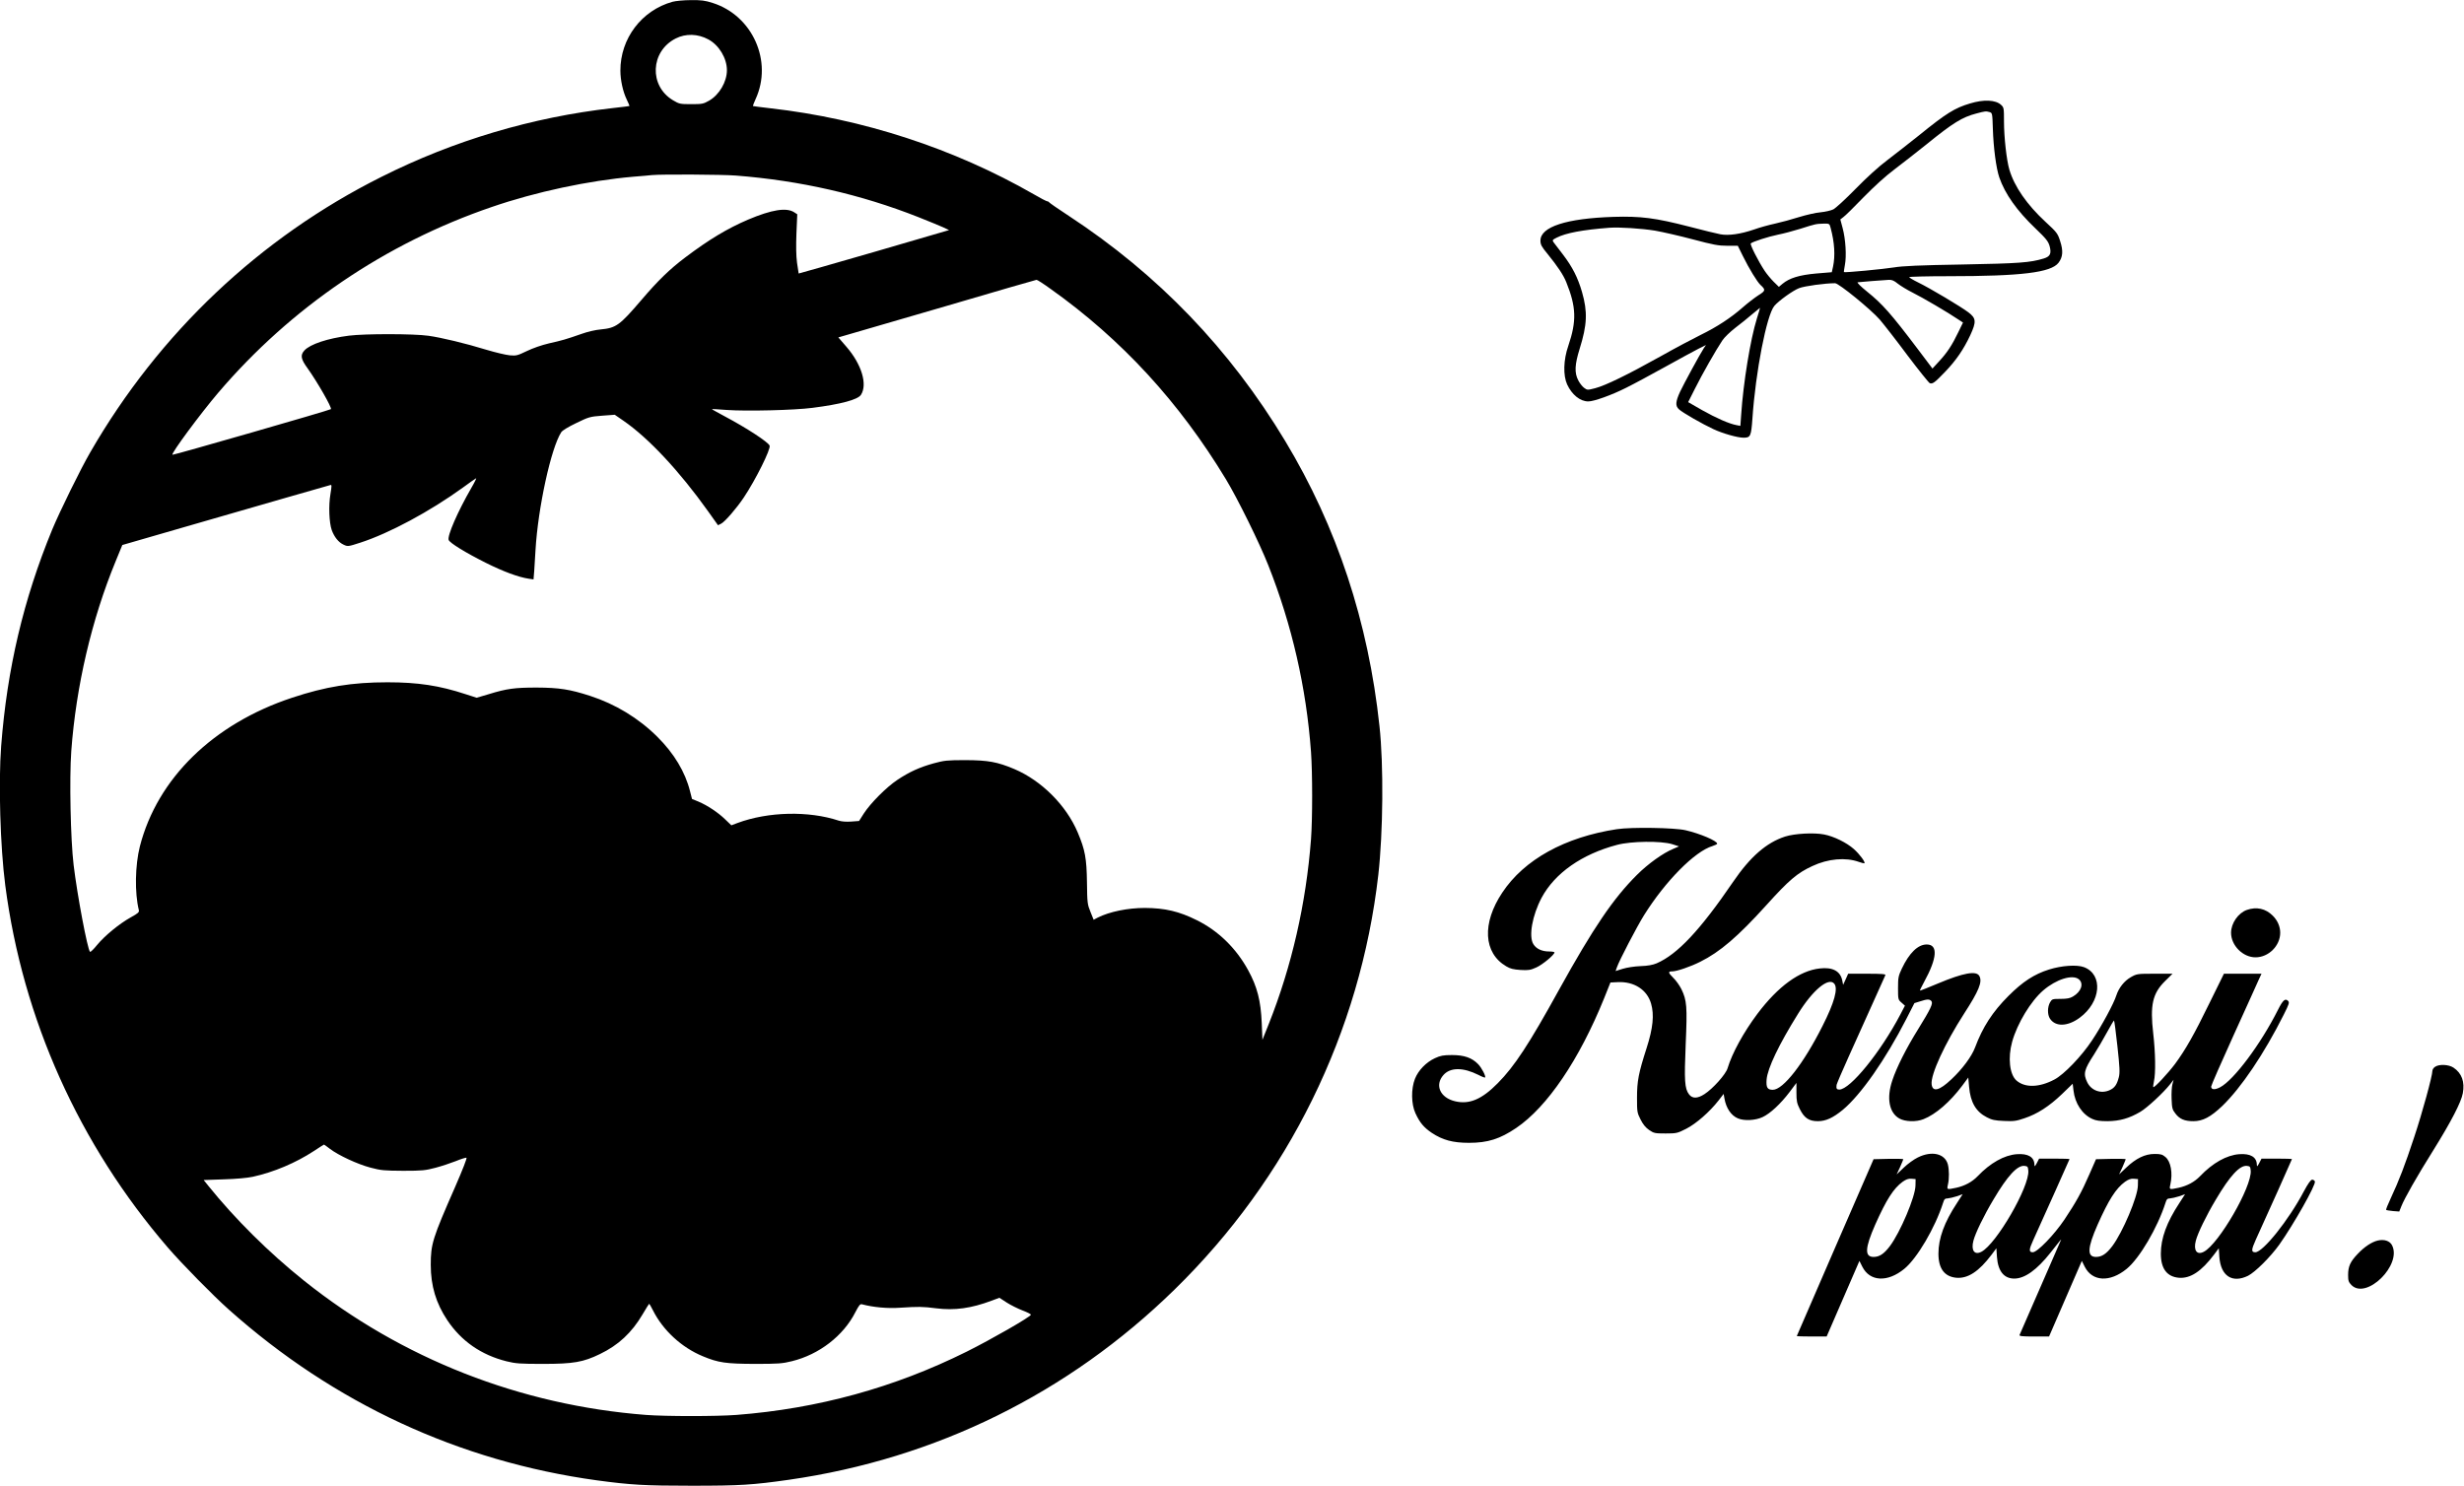 <?xml version="1.0" encoding="UTF-8" standalone="yes"?>
<svg version="1.0" xmlns="http://www.w3.org/2000/svg" width="100%" height="100%" viewBox="0 0 2105 1270" preserveAspectRatio="xMidYMid meet">
  <g transform="translate(0,1270) scale(0.1,-0.1)" fill="#000000" stroke="none">
    <path d="M5746 12685 c-264 -73 -447 -314 -446 -589 0 -81 22 -180 54 -246 14
-29 25 -55 23 -56 -1 -1 -67 -9 -147 -18 -681 -77 -1352 -276 -1971 -587
-1038 -519 -1900 -1334 -2488 -2354 -82 -141 -261 -506 -325 -660 -245 -596
-385 -1187 -436 -1849 -24 -312 -8 -861 35 -1191 149 -1142 630 -2214 1389
-3095 121 -140 385 -409 521 -530 897 -800 1967 -1297 3145 -1459 288 -39 406
-46 810 -46 415 0 521 7 830 51 1255 180 2387 738 3293 1624 974 951 1588
2201 1742 3545 41 360 46 941 10 1270 -95 890 -363 1702 -805 2436 -473 786
-1086 1424 -1850 1925 -91 59 -166 112 -168 116 -2 4 -9 8 -15 8 -7 0 -59 27
-117 61 -680 390 -1460 645 -2250 734 -80 9 -146 18 -148 19 -1 2 9 28 23 59
149 324 -26 714 -367 822 -65 21 -98 25 -186 24 -59 0 -129 -7 -156 -14z m306
-322 c91 -49 158 -161 158 -263 0 -99 -65 -210 -152 -260 -49 -28 -60 -30
-153 -30 -96 0 -103 2 -155 33 -207 123 -194 418 22 528 86 44 190 41 280 -8z
m234 -1163 c551 -43 1067 -161 1559 -355 88 -35 183 -74 212 -87 l51 -24 -641
-187 c-353 -102 -643 -185 -644 -184 -1 1 -7 43 -14 92 -8 60 -9 145 -5 252
l7 162 -26 17 c-66 43 -192 23 -395 -63 -177 -76 -332 -169 -535 -322 -134
-101 -234 -198 -377 -366 -185 -216 -214 -237 -347 -250 -41 -3 -113 -20 -160
-37 -137 -48 -170 -57 -281 -82 -64 -15 -138 -41 -190 -66 -79 -38 -90 -41
-145 -36 -33 3 -121 24 -195 46 -186 57 -387 105 -500 121 -126 18 -543 18
-678 1 -183 -23 -332 -73 -381 -126 -37 -40 -31 -74 26 -152 83 -116 211 -339
200 -350 -8 -9 -1350 -395 -1354 -390 -12 12 238 350 392 531 621 728 1426
1275 2335 1586 377 130 829 226 1210 259 69 5 141 12 160 14 86 8 600 5 716
-4z m2694 -972 c604 -430 1095 -965 1493 -1623 100 -165 288 -547 362 -735
202 -510 325 -1047 365 -1595 13 -181 13 -574 0 -746 -42 -549 -165 -1086
-361 -1579 l-54 -135 -6 145 c-8 188 -38 308 -116 450 -102 187 -254 336 -438
427 -152 76 -273 104 -444 105 -147 0 -302 -32 -402 -82 l-36 -19 -27 67 c-26
64 -28 76 -30 252 -3 207 -16 278 -79 427 -98 232 -309 443 -542 542 -145 61
-223 75 -415 76 -160 0 -183 -3 -272 -27 -123 -34 -210 -74 -312 -142 -94 -63
-228 -197 -287 -288 l-40 -63 -67 -5 c-42 -3 -82 0 -107 8 -257 85 -602 77
-864 -20 l-53 -20 -52 50 c-60 59 -154 121 -230 153 l-54 22 -17 66 c-41 165
-137 324 -280 466 -160 159 -358 279 -574 349 -173 56 -264 70 -456 71 -187 0
-256 -9 -411 -57 l-102 -30 -93 30 c-225 74 -408 102 -669 102 -302 0 -529
-37 -815 -132 -674 -223 -1151 -690 -1300 -1270 -41 -162 -45 -398 -9 -544 5
-18 -6 -28 -68 -62 -99 -55 -224 -158 -289 -237 -29 -36 -56 -62 -60 -58 -22
24 -108 478 -140 742 -26 216 -37 738 -20 973 41 556 174 1124 379 1622 l57
139 515 149 c283 82 679 196 880 254 201 57 372 107 381 109 14 5 14 -3 2 -77
-17 -99 -11 -244 11 -307 22 -60 58 -105 101 -125 36 -17 38 -17 143 17 247
80 592 265 877 471 55 40 105 76 112 79 6 4 -11 -32 -39 -80 -119 -206 -208
-412 -195 -447 10 -26 147 -110 317 -195 150 -75 280 -123 367 -136 l41 -6 6
73 c3 40 8 120 11 178 21 361 133 874 220 1007 10 15 61 46 128 78 107 52 117
55 221 63 l108 8 74 -51 c215 -148 478 -430 722 -772 l86 -121 28 14 c32 17
132 132 193 224 102 153 231 413 220 442 -12 31 -200 153 -381 249 -63 34
-114 62 -112 63 2 2 59 -2 128 -7 168 -12 576 -2 730 18 244 31 388 70 415
111 58 89 6 261 -124 411 l-69 80 76 22 c43 12 421 122 842 245 421 124 770
225 775 225 6 1 63 -36 125 -81z m-6162 -7344 c73 -56 237 -132 347 -161 90
-24 118 -26 280 -27 163 0 189 3 276 26 53 14 131 40 174 57 43 18 84 30 90
29 7 -2 -33 -103 -96 -248 -194 -442 -209 -489 -209 -668 0 -179 45 -328 141
-472 120 -180 291 -298 507 -352 77 -19 114 -22 312 -22 259 0 343 15 485 84
158 76 272 182 365 340 29 50 55 90 56 90 2 0 17 -26 33 -58 86 -170 244 -316
426 -391 132 -55 196 -64 445 -65 199 0 235 3 315 23 233 57 440 217 542 418
32 61 41 73 58 68 94 -25 218 -37 325 -29 158 10 190 10 308 -5 157 -20 300 0
473 65 l67 25 63 -41 c34 -22 95 -52 136 -68 40 -15 71 -31 70 -36 -6 -20
-343 -213 -548 -315 -619 -308 -1271 -487 -1968 -541 -174 -13 -598 -13 -772
0 -1074 83 -2086 480 -2919 1145 -304 243 -592 529 -823 816 l-37 46 172 6
c104 3 203 12 248 22 179 39 367 119 520 219 47 31 86 56 88 56 2 0 24 -16 50
-36z"/>
    <path d="M16830 11816 c-131 -39 -202 -83 -434 -271 -83 -66 -205 -162 -271
-212 -75 -56 -177 -149 -273 -247 -84 -86 -169 -164 -190 -175 -20 -10 -69
-21 -109 -25 -39 -3 -122 -22 -184 -41 -63 -20 -155 -45 -206 -56 -51 -11
-131 -33 -178 -50 -114 -39 -218 -54 -287 -41 -29 5 -150 35 -269 66 -287 74
-412 90 -644 83 -404 -13 -625 -85 -625 -203 0 -34 9 -51 61 -114 85 -105 135
-179 160 -242 85 -211 89 -331 17 -543 -42 -120 -45 -253 -10 -330 41 -88 111
-145 181 -145 48 0 201 55 322 116 63 31 213 112 334 179 121 67 249 137 285
155 l64 32 -17 -25 c-34 -52 -171 -304 -204 -374 -39 -85 -42 -121 -10 -150
29 -28 202 -127 295 -170 79 -37 206 -73 257 -73 60 0 65 12 76 165 27 398
121 882 187 961 36 43 159 132 212 152 47 18 221 42 307 42 32 0 307 -225 382
-311 35 -41 142 -178 237 -306 96 -127 182 -234 190 -237 24 -9 43 5 132 98
93 97 156 189 214 312 53 115 51 145 -17 196 -65 49 -328 206 -427 254 -43 21
-78 42 -78 46 0 4 150 8 333 8 626 0 879 31 943 115 37 49 41 101 14 184 -21
66 -27 75 -126 166 -159 147 -265 301 -308 445 -24 81 -46 278 -46 413 0 113
-1 119 -25 141 -46 43 -148 48 -265 12z m168 -74 c22 -7 23 -12 27 -142 5
-161 28 -337 55 -416 49 -141 149 -283 308 -435 93 -89 110 -111 122 -152 17
-64 5 -89 -51 -106 -116 -35 -208 -42 -694 -51 -366 -6 -514 -13 -585 -25 -84
-14 -421 -46 -427 -40 -2 1 2 28 8 61 15 77 6 220 -19 314 l-20 75 26 20 c15
10 92 86 172 169 92 94 189 182 265 239 66 50 190 147 275 215 224 182 304
231 423 262 79 21 82 21 115 12z m-1359 -989 c34 -126 40 -238 21 -330 l-11
-49 -133 -11 c-145 -13 -229 -39 -288 -88 l-31 -26 -44 43 c-24 24 -59 66 -77
93 -55 83 -128 227 -119 235 16 15 150 58 233 75 47 9 132 32 190 50 132 42
134 42 197 44 52 1 52 1 62 -36z m-1499 -24 c63 -11 208 -44 321 -74 177 -47
219 -55 296 -55 l89 0 43 -87 c53 -108 123 -222 151 -248 45 -41 44 -50 -18
-88 -31 -20 -91 -66 -132 -102 -103 -91 -223 -169 -360 -236 -63 -31 -218
-113 -344 -184 -283 -158 -470 -249 -558 -272 -66 -17 -68 -17 -95 3 -15 11
-38 40 -50 64 -34 65 -30 135 12 270 64 205 69 315 20 485 -36 124 -82 214
-162 319 -37 48 -74 96 -81 106 -12 17 -10 21 26 39 79 40 219 67 452 85 84 6
274 -6 390 -25z m2073 -453 c23 -18 80 -53 126 -76 83 -41 308 -173 388 -228
l43 -28 -40 -82 c-53 -111 -96 -176 -164 -249 l-57 -62 -126 167 c-228 302
-302 385 -431 489 -55 44 -90 79 -82 81 17 3 217 18 268 21 25 1 45 -8 75 -33z
m-1204 -298 c-55 -175 -116 -549 -134 -820 l-7 -97 -31 6 c-63 11 -176 61
-295 128 l-120 69 58 115 c60 121 181 333 234 412 17 26 67 74 111 108 44 33
109 86 144 116 36 30 66 55 67 55 1 0 -11 -42 -27 -92z"/>
    <path d="M13813 5615 c-445 -68 -792 -260 -979 -542 -175 -262 -161 -516 34
-630 35 -21 62 -27 122 -31 69 -4 85 -1 136 22 53 24 154 108 154 128 0 4 -20
8 -45 8 -62 0 -110 22 -135 62 -42 66 -10 246 70 397 113 211 345 373 645 452
120 32 375 35 470 6 l59 -19 -49 -21 c-88 -36 -217 -129 -310 -222 -203 -202
-373 -453 -665 -980 -258 -468 -382 -657 -525 -801 -136 -138 -243 -183 -364
-154 -128 30 -176 138 -100 224 59 67 168 67 300 1 28 -15 53 -24 56 -22 9 10
-29 83 -59 114 -53 55 -120 78 -223 78 -76 0 -99 -5 -147 -27 -75 -35 -141
-103 -170 -176 -34 -86 -32 -216 4 -294 38 -82 72 -122 140 -168 92 -61 179
-85 318 -85 160 0 264 33 403 127 266 180 539 584 751 1108 l54 135 62 3 c140
7 251 -65 285 -183 28 -95 17 -209 -38 -380 -69 -215 -82 -282 -82 -425 0
-119 1 -128 30 -185 21 -42 43 -69 73 -90 41 -28 49 -30 141 -30 94 0 101 2
176 40 85 43 201 145 276 241 l44 57 7 -39 c14 -82 57 -146 115 -170 53 -23
150 -18 211 11 65 30 155 114 232 216 l57 76 0 -83 c0 -72 4 -91 29 -141 38
-76 78 -103 154 -103 68 0 129 28 213 97 155 129 365 430 543 777 l69 135 49
15 c60 20 80 20 96 2 16 -20 -6 -66 -114 -241 -101 -162 -184 -327 -220 -437
-51 -151 -27 -276 60 -325 49 -28 144 -31 206 -6 105 41 227 147 332 287 l51
69 7 -79 c11 -132 58 -213 152 -261 42 -22 68 -28 146 -31 83 -4 105 -1 175
23 109 36 210 101 320 206 l92 89 7 -58 c12 -109 75 -205 161 -243 29 -14 64
-19 130 -19 104 1 185 24 280 80 59 35 195 161 253 234 l31 40 -10 -39 c-6
-21 -9 -77 -7 -125 3 -77 6 -91 32 -124 36 -48 79 -66 154 -66 80 0 147 35
246 129 162 156 358 446 527 783 45 90 49 102 36 116 -25 24 -44 7 -87 -78
-147 -292 -375 -597 -493 -660 -46 -24 -77 -22 -77 6 0 9 86 206 191 437 106
232 202 446 215 475 l24 52 -161 0 -160 0 -124 -252 c-131 -269 -204 -397
-293 -518 -59 -79 -178 -207 -186 -199 -3 2 0 25 5 49 16 68 13 247 -6 410
-28 242 -6 342 102 448 l63 62 -152 0 c-151 0 -154 -1 -205 -30 -56 -32 -102
-91 -123 -155 -20 -66 -126 -263 -208 -385 -89 -135 -239 -291 -321 -334 -130
-69 -252 -72 -325 -8 -58 52 -74 194 -36 331 44 157 159 347 266 439 111 95
249 138 303 95 45 -37 22 -106 -50 -148 -25 -15 -52 -20 -106 -20 -69 0 -72
-1 -89 -29 -23 -40 -24 -105 -1 -140 47 -71 151 -68 254 8 182 134 202 369 37
432 -61 23 -191 14 -299 -20 -127 -40 -225 -104 -346 -225 -137 -137 -221
-267 -286 -441 -29 -77 -108 -184 -202 -272 -102 -97 -161 -112 -169 -43 -10
83 113 349 278 605 125 193 157 270 130 320 -25 48 -136 28 -353 -63 -83 -35
-153 -63 -155 -61 -2 1 15 35 37 76 111 203 119 318 21 318 -75 0 -149 -72
-213 -207 -29 -62 -32 -76 -32 -166 0 -97 1 -99 30 -124 l29 -26 -39 -75
c-169 -322 -429 -642 -522 -642 -22 0 -27 9 -23 40 1 8 48 119 105 245 57 127
149 331 205 455 56 124 104 231 107 238 4 9 -31 12 -156 12 l-162 0 -21 -47
-22 -48 -8 40 c-17 78 -83 113 -192 100 -172 -19 -355 -152 -532 -387 -119
-159 -216 -336 -255 -465 -15 -52 -126 -176 -198 -222 -60 -39 -104 -39 -132
-1 -37 49 -41 117 -28 427 14 324 10 375 -37 472 -15 30 -46 74 -70 97 -44 44
-45 54 -8 54 38 0 156 40 239 82 169 84 323 216 566 485 193 214 264 274 392
333 134 63 284 76 396 36 24 -9 46 -14 49 -12 9 10 -41 77 -90 121 -62 55
-171 109 -255 125 -87 17 -252 8 -333 -18 -160 -52 -298 -173 -444 -387 -281
-412 -475 -619 -653 -696 -33 -14 -76 -22 -138 -24 -52 -2 -116 -12 -152 -23
l-61 -19 11 31 c19 57 172 350 232 446 182 291 434 546 585 591 22 7 40 16 40
20 0 24 -145 86 -270 115 -93 22 -465 28 -587 9z m1857 -1320 c34 -41 2 -160
-101 -363 -161 -320 -335 -544 -424 -544 -46 0 -58 20 -53 87 8 97 105 300
269 563 125 202 261 315 309 257z m2419 -534 c20 -183 22 -227 12 -266 -16
-62 -35 -90 -76 -109 -74 -35 -159 -6 -194 67 -35 72 -27 106 59 238 30 48 80
132 110 188 30 55 57 101 60 101 3 0 16 -99 29 -219z"/>
    <path d="M19195 4925 c-74 -26 -135 -114 -135 -195 0 -109 101 -210 209 -210
112 0 211 99 211 210 0 53 -23 106 -64 146 -61 61 -138 78 -221 49z"/>
    <path d="M20802 3584 c-12 -8 -22 -23 -22 -34 0 -43 -87 -361 -155 -565 -79
-240 -130 -372 -200 -522 -25 -53 -43 -98 -40 -101 3 -3 29 -7 58 -10 l54 -4
17 43 c28 71 135 259 276 484 150 241 236 407 250 484 18 97 -9 171 -79 218
-41 28 -124 32 -159 7z"/>
    <path d="M16384 2810 c-33 -16 -87 -55 -120 -87 l-61 -58 29 62 c15 35 28 65
28 68 0 3 -57 4 -127 3 l-127 -3 -328 -754 c-180 -415 -328 -755 -328 -757 0
-2 57 -4 128 -4 l127 0 140 323 140 323 25 -50 c64 -127 215 -135 358 -18 110
90 263 350 332 565 9 30 16 37 38 37 15 1 50 9 78 18 l51 18 -49 -76 c-108
-164 -158 -301 -158 -432 0 -128 52 -197 154 -206 98 -8 192 54 300 197 l41
55 5 -75 c9 -121 60 -184 148 -184 90 0 194 75 310 222 87 111 94 119 89 108
-7 -14 -348 -797 -354 -812 -4 -10 25 -13 123 -13 l129 0 140 323 140 323 25
-50 c64 -127 215 -135 358 -18 110 90 263 350 332 565 9 30 16 37 38 37 15 1
50 9 78 18 l51 18 -49 -76 c-108 -164 -158 -301 -158 -432 0 -128 52 -197 154
-206 98 -8 192 54 300 197 l41 55 5 -75 c12 -162 110 -226 245 -160 61 31 191
160 267 266 123 174 315 513 304 540 -3 8 -13 15 -23 15 -12 0 -35 -32 -72
-101 -129 -245 -349 -519 -414 -519 -36 0 -35 20 4 107 100 218 309 686 309
689 0 2 -58 4 -130 4 l-130 0 -19 -37 c-17 -32 -20 -34 -21 -15 -1 65 -54 97
-150 90 -108 -8 -227 -75 -335 -188 -47 -49 -110 -83 -183 -99 -81 -17 -81
-17 -71 27 22 97 5 197 -42 236 -26 22 -41 26 -93 26 -81 0 -159 -38 -242
-117 l-61 -58 29 62 c15 35 28 65 28 68 0 3 -57 4 -127 3 l-127 -3 -57 -130
c-65 -150 -114 -238 -212 -385 -88 -131 -232 -280 -271 -280 -34 0 -34 21 3
102 103 228 311 691 311 694 0 2 -58 4 -130 4 l-130 0 -19 -37 c-17 -32 -20
-34 -21 -15 -1 65 -54 97 -150 90 -108 -8 -227 -75 -335 -188 -47 -49 -110
-83 -183 -99 -81 -17 -81 -17 -71 27 12 50 11 129 -1 174 -26 92 -138 117
-256 58z m944 -113 c11 -136 -273 -627 -401 -693 -59 -31 -90 12 -68 95 16 63
89 214 171 351 120 203 204 294 265 288 27 -3 30 -7 33 -41z m1900 0 c11 -136
-273 -627 -401 -693 -59 -31 -90 12 -68 95 16 63 89 214 171 351 120 203 204
294 265 288 27 -3 30 -7 33 -41z m-2864 -127 c-1 -95 -130 -400 -219 -518 -50
-66 -89 -92 -139 -92 -78 0 -74 76 14 276 95 213 156 309 234 366 30 21 49 28
76 26 l35 -3 -1 -55z m1900 0 c-1 -95 -130 -400 -219 -518 -50 -66 -89 -92
-139 -92 -78 0 -74 76 14 276 95 213 156 309 234 366 30 21 49 28 76 26 l35
-3 -1 -55z"/>
    <path d="M20313 2100 c-51 -12 -115 -54 -171 -114 -64 -67 -82 -107 -82 -181
0 -49 4 -60 29 -86 128 -127 433 173 346 341 -19 37 -67 53 -122 40z"/>
  </g>
</svg>